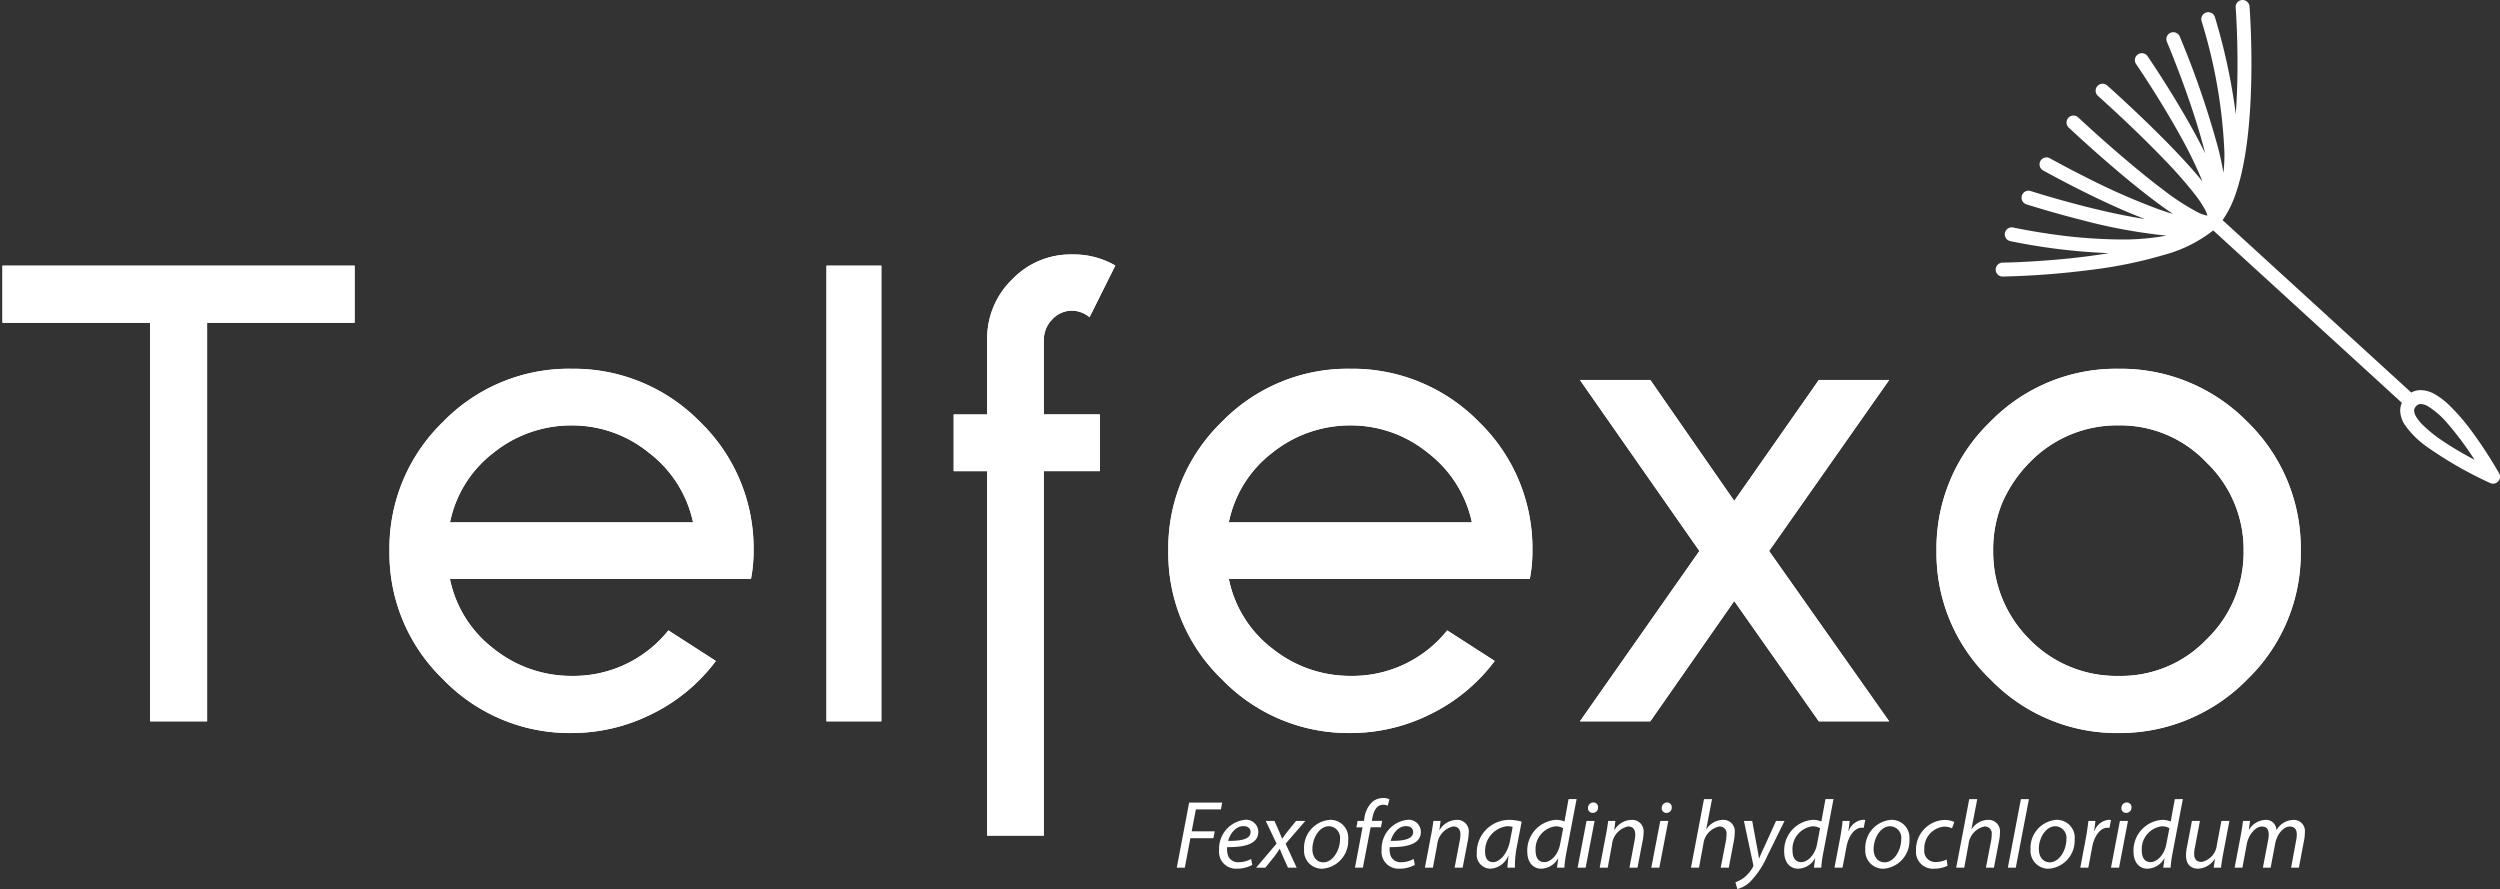 <svg xmlns="http://www.w3.org/2000/svg" xmlns:xlink="http://www.w3.org/1999/xlink" width="198.409" height="70.56" viewBox="0 0 198.409 70.56">
  <rect x="0" y="0" width="198.409" height="70.56" fill="#333333" stroke="none"/>
  <defs>
    <clipPath id="clip-path">
      <path id="Path_7858" data-name="Path 7858" d="M0-7.122H198.409v-70.56H0Z" transform="translate(0 77.682)" fill="#fff"/>
    </clipPath>
  </defs>
  <g id="Group_30" data-name="Group 30" transform="translate(0 0)">
    <g id="Group_12952" data-name="Group 12952" transform="translate(0.201 21.089)">
      <path id="Path_7854" data-name="Path 7854" d="M0,0V4.533H11.706v31.62h4.529V4.533h11.7V0Z" fill="#fff"/>
    </g>
    <g id="Group_12956" data-name="Group 12956" transform="translate(0 0)" clip-path="url(#clip-path)">
      <g id="Group_12953" data-name="Group 12953" transform="translate(0.191 21.079)">
        <path id="Path_7855" data-name="Path 7855" d="M-1.64-.458V31.179H-6.172V-.458H-17.887V-4.994h27.96V-.458Z" transform="translate(17.887 4.994)" fill="#fff"/>
      </g>
      <g id="Group_12954" data-name="Group 12954" transform="translate(30.916 29.274)">
        <path id="Path_7856" data-name="Path 7856" d="M-2.077-.672A9.623,9.623,0,0,0-8.215-2.839,9.834,9.834,0,0,0-14.4-.672a9.271,9.271,0,0,0-3.454,5.526H1.428A9.409,9.409,0,0,0-2.077-.672m8.1,10.014H-17.859A9.287,9.287,0,0,0-14.4,14.869a9.842,9.842,0,0,0,6.19,2.169A9.64,9.64,0,0,0-.529,13.427l3.764,2.422a14.056,14.056,0,0,1-5.057,4.2,14.148,14.148,0,0,1-6.394,1.518A13.929,13.929,0,0,1-18.428,17.28,13.854,13.854,0,0,1-22.657,7.118,13.928,13.928,0,0,1-18.428-3.1,13.919,13.919,0,0,1-8.215-7.329,14.023,14.023,0,0,1,2-3.1,13.931,13.931,0,0,1,6.227,7.122a11.411,11.411,0,0,1-.206,2.22" transform="translate(22.657 7.329)" fill="#fff"/>
      </g>
      <g id="Group_12955" data-name="Group 12955" transform="translate(30.906 29.263)">
        <path id="Path_7857" data-name="Path 7857" d="M-2.079-.672A9.631,9.631,0,0,0-8.221-2.841,9.842,9.842,0,0,0-14.415-.672a9.278,9.278,0,0,0-3.456,5.53h19.3A9.422,9.422,0,0,0-2.079-.672Zm8.1,10.021h-23.9a9.291,9.291,0,0,0,3.456,5.53A9.851,9.851,0,0,0-8.221,17.05,9.647,9.647,0,0,0-.529,13.436L3.238,15.86a14.054,14.054,0,0,1-5.059,4.2,14.163,14.163,0,0,1-6.4,1.519A13.938,13.938,0,0,1-18.44,17.292a13.862,13.862,0,0,1-4.233-10.17A13.937,13.937,0,0,1-18.44-3.1,13.927,13.927,0,0,1-8.221-7.335,14.034,14.034,0,0,1,2-3.1,13.939,13.939,0,0,1,6.231,7.127,11.36,11.36,0,0,1,6.025,9.349Z" transform="translate(22.673 7.335)" fill="#fff"/>
      </g>
    </g>
    <path id="Path_7859" data-name="Path 7859" d="M72.219-54.464h4.344v36.153H72.219Z" transform="translate(-6.621 75.553)" fill="#fff"/>
    <path id="Path_7860" data-name="Path 7860" d="M72.208-54.475h4.364V-18.3H72.208Z" transform="translate(-6.62 75.554)" fill="#fff"/>
    <g id="Group_12961" data-name="Group 12961" transform="translate(0 0)" clip-path="url(#clip-path)">
      <g id="Group_12957" data-name="Group 12957" transform="translate(75.695 20.202)">
        <path id="Path_7861" data-name="Path 7861" d="M-1.087-.5a2.214,2.214,0,0,0-1.381-.52,2.107,2.107,0,0,0-1.582.7A2.3,2.3,0,0,0-4.711,1.31v5.9H-.27v4.5H-4.711v28.92H-9.2V11.715h-2.657v-4.5H-9.2V1.31A6.516,6.516,0,0,1-7.21-3.509,6.4,6.4,0,0,1-2.468-5.477,6.578,6.578,0,0,1,.956-4.6Z" transform="translate(11.856 5.477)" fill="#fff"/>
      </g>
      <g id="Group_12958" data-name="Group 12958" transform="translate(75.685 20.192)">
        <path id="Path_7862" data-name="Path 7862" d="M-1.089-.5a2.221,2.221,0,0,0-1.383-.52,2.113,2.113,0,0,0-1.585.7A2.3,2.3,0,0,0-4.72,1.311V7.218H-.27v4.5H-4.72V40.653h-4.5V11.72h-2.661v-4.5h2.661V1.311A6.513,6.513,0,0,1-7.223-3.51,6.413,6.413,0,0,1-2.472-5.479,6.6,6.6,0,0,1,.957-4.6Z" transform="translate(11.878 5.479)" fill="#fff"/>
      </g>
      <g id="Group_12959" data-name="Group 12959" transform="translate(92.727 29.274)">
        <path id="Path_7863" data-name="Path 7863" d="M-2.077-.672a9.628,9.628,0,0,0-6.14-2.167,9.845,9.845,0,0,0-6.19,2.167,9.254,9.254,0,0,0-3.452,5.526H1.428A9.435,9.435,0,0,0-2.077-.672m8.1,10.014H-17.859a9.27,9.27,0,0,0,3.452,5.526,9.853,9.853,0,0,0,6.19,2.169A9.633,9.633,0,0,0-.531,13.427l3.767,2.422a14.1,14.1,0,0,1-5.057,4.2,14.162,14.162,0,0,1-6.4,1.518A13.937,13.937,0,0,1-18.431,17.28,13.853,13.853,0,0,1-22.659,7.118,13.928,13.928,0,0,1-18.431-3.1,13.923,13.923,0,0,1-8.218-7.329,14.024,14.024,0,0,1,2-3.1,13.935,13.935,0,0,1,6.225,7.122a11.2,11.2,0,0,1-.206,2.22" transform="translate(22.659 7.329)" fill="#fff"/>
      </g>
      <g id="Group_12960" data-name="Group 12960" transform="translate(92.716 29.263)">
        <path id="Path_7864" data-name="Path 7864" d="M-2.079-.672A9.636,9.636,0,0,0-8.223-2.841,9.85,9.85,0,0,0-14.417-.672a9.258,9.258,0,0,0-3.454,5.53h19.3A9.443,9.443,0,0,0-2.079-.672Zm8.1,10.021H-17.872a9.271,9.271,0,0,0,3.454,5.53A9.858,9.858,0,0,0-8.223,17.05,9.642,9.642,0,0,0-.531,13.436L3.237,15.86a14.1,14.1,0,0,1-5.059,4.2,14.173,14.173,0,0,1-6.4,1.519,13.946,13.946,0,0,1-10.22-4.287,13.861,13.861,0,0,1-4.232-10.17A13.937,13.937,0,0,1-18.443-3.1,13.932,13.932,0,0,1-8.223-7.335,14.035,14.035,0,0,1,2-3.1,13.943,13.943,0,0,1,6.229,7.127,11.222,11.222,0,0,1,6.022,9.349Z" transform="translate(22.675 7.335)" fill="#fff"/>
      </g>
    </g>
    <g id="Group_12962" data-name="Group 12962" transform="translate(125.398 30.161)">
      <path id="Path_7866" data-name="Path 7866" d="M-1.912-2.733-8.62-12.277l-6.655,9.544h-5.582l9.473-13.514-9.473-13.567h5.582L-8.62-20.22l6.708-9.594H3.666L-5.856-16.247,3.666-2.733Z" transform="translate(20.857 29.814)" fill="#fff"/>
    </g>
    <g id="Group_12963" data-name="Group 12963" transform="translate(125.379 30.151)">
      <path id="Path_7867" data-name="Path 7867" d="M-1.915-2.735l-6.719-9.551L-15.3-2.735h-5.59L-11.4-16.26-20.89-29.837h5.59l6.666,9.6,6.719-9.6H3.672L-5.866-16.26,3.672-2.735Z" transform="translate(20.89 29.837)" fill="#fff"/>
    </g>
    <g id="Group_12967" data-name="Group 12967" transform="translate(0 0)" clip-path="url(#clip-path)">
      <g id="Group_12964" data-name="Group 12964" transform="translate(153.694 29.274)">
        <path id="Path_7868" data-name="Path 7868" d="M-2.162-.75A9.414,9.414,0,0,0-9.129-3.694,9.65,9.65,0,0,0-16.2-.75a10.529,10.529,0,0,0-2.167,3.2,9.7,9.7,0,0,0-.721,3.821,9.787,9.787,0,0,0,2.888,7.02,9.626,9.626,0,0,0,7.075,2.894,9.385,9.385,0,0,0,6.967-2.894A9.567,9.567,0,0,0,.782,6.271,9.568,9.568,0,0,0-2.162-.75M1.1,16.43A14.172,14.172,0,0,1-9.114,20.713,13.946,13.946,0,0,1-19.333,16.43a13.834,13.834,0,0,1-4.25-10.163A13.912,13.912,0,0,1-19.347-3.951,13.935,13.935,0,0,1-9.124-8.182,14.05,14.05,0,0,1,1.1-3.951,13.951,13.951,0,0,1,5.312,6.267,13.894,13.894,0,0,1,1.1,16.43" transform="translate(23.583 8.182)" fill="#fff"/>
      </g>
      <g id="Group_12965" data-name="Group 12965" transform="translate(153.684 29.264)">
        <path id="Path_7869" data-name="Path 7869" d="M-2.164-.751A9.421,9.421,0,0,0-9.136-3.7,9.654,9.654,0,0,0-16.215-.751a10.546,10.546,0,0,0-2.169,3.2,9.715,9.715,0,0,0-.721,3.824,9.791,9.791,0,0,0,2.89,7.025,9.636,9.636,0,0,0,7.079,2.9,9.394,9.394,0,0,0,6.972-2.9A9.574,9.574,0,0,0,.783,6.276,9.573,9.573,0,0,0-2.164-.751ZM1.1,16.441A14.18,14.18,0,0,1-9.121,20.728a13.953,13.953,0,0,1-10.225-4.287A13.84,13.84,0,0,1-23.6,6.272,13.922,13.922,0,0,1-19.36-3.953,13.941,13.941,0,0,1-9.131-8.188,14.06,14.06,0,0,1,1.1-3.953,13.963,13.963,0,0,1,5.316,6.272,13.906,13.906,0,0,1,1.1,16.441Z" transform="translate(23.6 8.188)" fill="#fff"/>
      </g>
      <g id="Group_12966" data-name="Group 12966" transform="translate(158.385 0)">
        <path id="Path_7870" data-name="Path 7870" d="M-4.033-3.791A35.5,35.5,0,0,0-6.118-7.008,16.26,16.26,0,0,0-8.058-9.258a5.752,5.752,0,0,0-1.048-.792,2.363,2.363,0,0,0-1.144-.342,1.543,1.543,0,0,0-.756.193L-25.98-23.883a8.154,8.154,0,0,0,1.038-2.082c1.036-2.973,1.249-7.147,1.253-10.334,0-2.6-.151-4.535-.152-4.544a.553.553,0,0,0-.594-.508.551.551,0,0,0-.507.594s.008.114.023.332c.042.652.125,2.205.125,4.126,0,1.23-.035,2.613-.137,4a47.689,47.689,0,0,0-1.658-7.7.554.554,0,0,0-.694-.36.552.552,0,0,0-.359.694s.026.084.076.249A40.772,40.772,0,0,1-25.831-29.2a15.326,15.326,0,0,1-.075,1.57c-.1-.587-.233-1.2-.388-1.831a70.791,70.791,0,0,0-3.086-9,.552.552,0,0,0-.725-.292.551.551,0,0,0-.292.724l.154.368c.343.836,1.206,2.99,1.979,5.372.332,1.018.647,2.083.9,3.1-.642-1.316-1.414-2.677-2.14-3.891-1.285-2.145-2.424-3.807-2.428-3.813a.554.554,0,0,0-.768-.143.553.553,0,0,0-.143.768s.09.131.251.372c.562.841,1.974,3,3.236,5.283a33.719,33.719,0,0,1,1.657,3.36c.043.1.083.2.122.3-.32-.4-.677-.814-1.058-1.239-2.662-2.967-6.49-6.368-6.5-6.376a.552.552,0,0,0-.779.045.552.552,0,0,0,.045.78s.136.121.378.34c.844.765,2.963,2.713,4.859,4.688a34.911,34.911,0,0,1,2.482,2.823,9,9,0,0,1,.747,1.116,2.088,2.088,0,0,1,.22.536,2.725,2.725,0,0,1-.8-.283,18.775,18.775,0,0,1-2.72-1.775c-1.547-1.162-3.234-2.6-4.53-3.742-.649-.571-1.2-1.071-1.588-1.427s-.613-.566-.613-.566a.553.553,0,0,0-.781.025.552.552,0,0,0,.025.78s2.125,2,4.533,4c1.205,1,2.482,2,3.612,2.764l.134.089c-.358-.1-.734-.224-1.12-.362a53.076,53.076,0,0,1-5.758-2.531c-.845-.423-1.569-.8-2.082-1.081-.256-.137-.46-.248-.6-.324s-.212-.118-.212-.118a.553.553,0,0,0-.752.212.552.552,0,0,0,.211.752c.007,0,2.176,1.222,4.786,2.444,1.061.5,2.195.994,3.29,1.412-1.539-.237-3.2-.606-4.666-.977-1.233-.311-2.334-.623-3.126-.857-.4-.116-.715-.214-.934-.282l-.337-.106a.553.553,0,0,0-.695.356.553.553,0,0,0,.356.7c.007,0,1.961.632,4.465,1.264a42.758,42.758,0,0,0,6.646,1.221,19.2,19.2,0,0,1-3.629.305,41.137,41.137,0,0,1-5.848-.476c-.8-.119-1.476-.238-1.945-.327-.235-.045-.419-.082-.544-.107s-.188-.04-.188-.04a.553.553,0,0,0-.659.421.553.553,0,0,0,.421.659h0A47.857,47.857,0,0,0-35-21.262c-1.419.233-2.836.4-4.091.508s-2.339.173-3.115.205c-.388.017-.7.027-.909.033s-.324.006-.324.006a.553.553,0,0,0-.546.56.553.553,0,0,0,.552.546h.007a66.817,66.817,0,0,0,7.146-.55,35.7,35.7,0,0,0,5.671-1.175,10.878,10.878,0,0,0,3.887-1.938L-11.75-9.383a1.509,1.509,0,0,0-.132.619,2.159,2.159,0,0,0,.38,1.148A7.085,7.085,0,0,0-9.8-5.922,31.226,31.226,0,0,0-4.74-3.016a.55.55,0,0,0,.226.048.553.553,0,0,0,.408-.18.552.552,0,0,0,.074-.643m-4.222-2.4A11.4,11.4,0,0,1-10.1-7.634a3.331,3.331,0,0,1-.524-.662.978.978,0,0,1-.154-.468.483.483,0,0,1,.149-.342.479.479,0,0,1,.378-.183h.005a1.307,1.307,0,0,1,.6.2A6.638,6.638,0,0,1-8.126-7.746,24.753,24.753,0,0,1-5.982-4.862c-.692-.365-1.509-.826-2.273-1.326" transform="translate(43.986 41.353)" fill="#fff"/>
      </g>
    </g>
    <g id="Group_12968" data-name="Group 12968" transform="translate(93.394 63.696)">
      <path id="Path_7872" data-name="Path 7872" d="M-.1,0H2.523l-.1.543H.436L.1,2.283H1.932l-.107.543H0L-.443,5.163H-1.08Z" transform="translate(1.08)" fill="#fff"/>
    </g>
    <g id="Group_12987" data-name="Group 12987" transform="translate(0 0)" clip-path="url(#clip-path)">
      <g id="Group_12969" data-name="Group 12969" transform="translate(96.753 65.067)">
        <path id="Path_7873" data-name="Path 7873" d="M-.252-.1c0-.3-.23-.466-.57-.466-.6,0-1.055.59-1.211,1.172,1,.007,1.78-.122,1.78-.7Zm.136,2.612a2.525,2.525,0,0,1-1.224.3A1.338,1.338,0,0,1-2.75,1.321,2.3,2.3,0,0,1-.728-1.062.963.963,0,0,1,.36-.112C.36.86-.735,1.123-2.109,1.1a1.6,1.6,0,0,0,.076.7.842.842,0,0,0,.828.5,2.061,2.061,0,0,0,.995-.258Z" transform="translate(2.75 1.062)" fill="#fff"/>
      </g>
      <g id="Group_12970" data-name="Group 12970" transform="translate(99.688 65.151)">
        <path id="Path_7874" data-name="Path 7874" d="M-.147,0,.215.813c.1.237.177.421.243.589H.48C.626,1.2.7,1.065.887.843L1.572,0h.734L.741,1.809l.876,1.9H.927L.552,2.873C.425,2.6.374,2.452.281,2.215H.266c-.114.174-.222.344-.382.565l-.751.928H-1.6L.023,1.8-.834,0Z" transform="translate(1.602)" fill="#fff"/>
      </g>
      <g id="Group_12971" data-name="Group 12971" transform="translate(103.498 65.065)">
        <path id="Path_7875" data-name="Path 7875" d="M-.066-.235c0,.6.33,1.041.873,1.041.754,0,1.319-.965,1.319-1.828A.918.918,0,0,0,1.26-2.059c-.8,0-1.331.975-1.326,1.824m2.842-.78A2.22,2.22,0,0,1,.723,1.313,1.413,1.413,0,0,1-.724-.209,2.224,2.224,0,0,1,1.329-2.566,1.415,1.415,0,0,1,2.776-1.015" transform="translate(0.724 2.566)" fill="#fff"/>
      </g>
      <g id="Group_12972" data-name="Group 12972" transform="translate(107.536 63.335)">
        <path id="Path_7876" data-name="Path 7876" d="M0-.558l.6-3.2H.114l.094-.507h.5l.035-.192A2.176,2.176,0,0,1,1.35-5.751a1.294,1.294,0,0,1,.877-.331.984.984,0,0,1,.507.1L2.6-5.476a.9.9,0,0,0-.372-.07c-.508,0-.751.49-.858,1.1l-.032.177H2.16l-.1.507H1.242L.627-.558Z" transform="translate(0 6.082)" fill="#fff"/>
      </g>
      <g id="Group_12973" data-name="Group 12973" transform="translate(109.651 65.067)">
        <path id="Path_7877" data-name="Path 7877" d="M-.252-.1c0-.3-.233-.466-.57-.466-.6,0-1.057.59-1.211,1.172,1,.007,1.78-.122,1.78-.7Zm.136,2.612a2.542,2.542,0,0,1-1.224.3A1.34,1.34,0,0,1-2.753,1.321,2.3,2.3,0,0,1-.728-1.062.963.963,0,0,1,.36-.112C.36.86-.736,1.123-2.109,1.1a1.533,1.533,0,0,0,.076.7.842.842,0,0,0,.828.5A2.079,2.079,0,0,0-.21,2.042Z" transform="translate(2.753 1.062)" fill="#fff"/>
      </g>
      <g id="Group_12974" data-name="Group 12974" transform="translate(113.085 65.067)">
        <path id="Path_7878" data-name="Path 7878" d="M0-.383l.5-2.63c.086-.413.13-.77.177-1.079h.57l-.1.728h.015a1.631,1.631,0,0,1,1.373-.811.911.911,0,0,1,.942,1.034,3.784,3.784,0,0,1-.066.6L2.995-.383H2.359l.407-2.139A2.612,2.612,0,0,0,2.82-3c0-.375-.145-.651-.583-.651A1.635,1.635,0,0,0,.974-2.185L.636-.383Z" transform="translate(0 4.175)" fill="#fff"/>
      </g>
      <g id="Group_12975" data-name="Group 12975" transform="translate(117.203 65.067)">
        <path id="Path_7879" data-name="Path 7879" d="M-.288-.056A1.842,1.842,0,0,0-.733-.109,1.981,1.981,0,0,0-2.479,1.923c0,.413.145.82.636.82.529,0,1.156-.691,1.34-1.679ZM-.7,3.178c0-.223.041-.577.084-.956H-.633a1.623,1.623,0,0,1-1.441,1.04A1.1,1.1,0,0,1-3.137,2.037,2.588,2.588,0,0,1-.57-.614,3.5,3.5,0,0,1,.425-.47L.052,1.461A7.955,7.955,0,0,0-.111,3.178Z" transform="translate(3.137 0.614)" fill="#fff"/>
      </g>
      <g id="Group_12976" data-name="Group 12976" transform="translate(121.21 63.419)">
        <path id="Path_7880" data-name="Path 7880" d="M-.288-.234A1.157,1.157,0,0,0-.9-.387,1.822,1.822,0,0,0-2.477,1.544c0,.448.153.911.7.911.488,0,1.076-.557,1.24-1.392ZM.778-2.547-.037,1.721A10.051,10.051,0,0,0-.194,2.893H-.778l.1-.737H-.692a1.576,1.576,0,0,1-1.335.82c-.72,0-1.11-.588-1.11-1.349A2.438,2.438,0,0,1-.844-.9a1.683,1.683,0,0,1,.658.132L.14-2.547Z" transform="translate(3.137 2.547)" fill="#fff"/>
      </g>
      <g id="Group_12977" data-name="Group 12977" transform="translate(125.204 63.686)">
        <path id="Path_7881" data-name="Path 7881" d="M-.12-.084a.366.366,0,0,1-.362-.4A.427.427,0,0,1-.058-.912a.368.368,0,0,1,.373.4.418.418,0,0,1-.431.429ZM-1.309,4.261-.6.552H.04L-.67,4.261Z" transform="translate(1.309 0.912)" fill="#fff"/>
      </g>
      <g id="Group_12978" data-name="Group 12978" transform="translate(126.957 65.067)">
        <path id="Path_7882" data-name="Path 7882" d="M0-.383l.5-2.63c.086-.413.132-.77.177-1.079h.57l-.094.728h.015a1.626,1.626,0,0,1,1.371-.811.912.912,0,0,1,.945,1.034,3.606,3.606,0,0,1-.069.6L3-.383H2.362l.406-2.139A2.534,2.534,0,0,0,2.823-3c0-.375-.146-.651-.584-.651A1.636,1.636,0,0,0,.973-2.185L.639-.383Z" transform="translate(0 4.175)" fill="#fff"/>
      </g>
      <g id="Group_12979" data-name="Group 12979" transform="translate(131.053 63.686)">
        <path id="Path_7883" data-name="Path 7883" d="M-.12-.084a.364.364,0,0,1-.359-.4A.425.425,0,0,1-.058-.912a.368.368,0,0,1,.373.4.414.414,0,0,1-.428.429ZM-1.307,4.261-.593.552H.043L-.67,4.261Z" transform="translate(1.307 0.912)" fill="#fff"/>
      </g>
      <g id="Group_12980" data-name="Group 12980" transform="translate(134.202 63.421)">
        <path id="Path_7884" data-name="Path 7884" d="M0-.549,1.034-5.987H1.67L1.211-3.6h.015a1.6,1.6,0,0,1,1.325-.742.9.9,0,0,1,.922,1,3.45,3.45,0,0,1-.061.628L3-.549H2.359l.417-2.139A3.471,3.471,0,0,0,2.821-3.2a.54.54,0,0,0-.577-.613A1.6,1.6,0,0,0,.981-2.4L.636-.549Z" transform="translate(0 5.987)" fill="#fff"/>
      </g>
      <g id="Group_12981" data-name="Group 12981" transform="translate(137.728 65.151)">
        <path id="Path_7885" data-name="Path 7885" d="M-.135,0,.231,1.99c.086.431.132.706.173.984H.418c.1-.237.206-.5.4-.9L1.758,0h.674L1.045,2.82A6.9,6.9,0,0,1-.235,4.766a2.328,2.328,0,0,1-1.079.643l-.154-.542a2.551,2.551,0,0,0,.68-.362,2.829,2.829,0,0,0,.713-.849.234.234,0,0,0,.024-.17L-.792,0Z" transform="translate(1.468)" fill="#fff"/>
      </g>
      <g id="Group_12982" data-name="Group 12982" transform="translate(141.6 63.419)">
        <path id="Path_7886" data-name="Path 7886" d="M-.287-.234A1.157,1.157,0,0,0-.9-.387,1.82,1.82,0,0,0-2.475,1.544c0,.448.151.911.7.911.49,0,1.079-.557,1.241-1.392ZM.779-2.547-.034,1.721A9.169,9.169,0,0,0-.192,2.893H-.776l.1-.737H-.69a1.583,1.583,0,0,1-1.335.82c-.722,0-1.11-.588-1.11-1.349A2.438,2.438,0,0,1-.843-.9a1.673,1.673,0,0,1,.656.132L.143-2.547Z" transform="translate(3.135 2.547)" fill="#fff"/>
      </g>
      <g id="Group_12983" data-name="Group 12983" transform="translate(145.591 65.067)">
        <path id="Path_7887" data-name="Path 7887" d="M0-.383l.454-2.39c.091-.483.154-.974.192-1.319h.56c-.031.261-.063.521-.1.8h.025a1.335,1.335,0,0,1,1.134-.888,1.384,1.384,0,0,1,.177.015l-.124.629a.856.856,0,0,0-.168-.016c-.552,0-1.044.664-1.2,1.532L.639-.383Z" transform="translate(0 4.175)" fill="#fff"/>
      </g>
      <g id="Group_12984" data-name="Group 12984" transform="translate(148.039 65.065)">
        <path id="Path_7888" data-name="Path 7888" d="M-.066-.235c0,.6.33,1.041.873,1.041.753,0,1.318-.965,1.318-1.828a.917.917,0,0,0-.866-1.036c-.795,0-1.33.975-1.325,1.824m2.842-.78A2.223,2.223,0,0,1,.723,1.313,1.413,1.413,0,0,1-.724-.209,2.224,2.224,0,0,1,1.329-2.566,1.415,1.415,0,0,1,2.776-1.015" transform="translate(0.724 2.566)" fill="#fff"/>
      </g>
      <g id="Group_12985" data-name="Group 12985" transform="translate(152.061 65.074)">
        <path id="Path_7889" data-name="Path 7889" d="M-.252-.367a2.521,2.521,0,0,1-1.073.229A1.338,1.338,0,0,1-2.75-1.578,2.35,2.35,0,0,1-.482-4.007a1.894,1.894,0,0,1,.775.16l-.184.506a1.422,1.422,0,0,0-.626-.136A1.729,1.729,0,0,0-2.09-1.653a.873.873,0,0,0,.918.986A1.966,1.966,0,0,0-.312-.872Z" transform="translate(2.75 4.007)" fill="#fff"/>
      </g>
      <g id="Group_12986" data-name="Group 12986" transform="translate(155.252 63.421)">
        <path id="Path_7890" data-name="Path 7890" d="M0-.549,1.034-5.987H1.67L1.208-3.6h.017a1.594,1.594,0,0,1,1.323-.742.9.9,0,0,1,.921,1,3.225,3.225,0,0,1-.062.628L2.995-.549H2.359L2.77-2.688A2.826,2.826,0,0,0,2.819-3.2a.54.54,0,0,0-.577-.613A1.6,1.6,0,0,0,.978-2.4L.636-.549Z" transform="translate(0 5.987)" fill="#fff"/>
      </g>
    </g>
    <g id="Group_12988" data-name="Group 12988" transform="translate(159.351 63.421)">
      <path id="Path_7892" data-name="Path 7892" d="M0-.549,1.035-5.987h.637L.629-.549Z" transform="translate(0 5.987)" fill="#fff"/>
    </g>
    <g id="Group_12995" data-name="Group 12995" transform="translate(0 0)" clip-path="url(#clip-path)">
      <g id="Group_12989" data-name="Group 12989" transform="translate(161.152 65.065)">
        <path id="Path_7893" data-name="Path 7893" d="M-.067-.235C-.067.37.261.806.8.806c.751,0,1.318-.965,1.318-1.828a.918.918,0,0,0-.864-1.036c-.8,0-1.335.975-1.325,1.824m2.842-.78A2.223,2.223,0,0,1,.723,1.313,1.415,1.415,0,0,1-.727-.209,2.226,2.226,0,0,1,1.326-2.566a1.417,1.417,0,0,1,1.45,1.551" transform="translate(0.727 2.566)" fill="#fff"/>
      </g>
      <g id="Group_12990" data-name="Group 12990" transform="translate(165.1 65.067)">
        <path id="Path_7894" data-name="Path 7894" d="M0-.383l.451-2.39C.542-3.256.6-3.746.643-4.091H1.2c-.029.261-.06.521-.1.8h.026a1.336,1.336,0,0,1,1.134-.888,1.264,1.264,0,0,1,.174.015l-.119.629a.888.888,0,0,0-.171-.016c-.552,0-1.045.664-1.2,1.532L.636-.383Z" transform="translate(0 4.175)" fill="#fff"/>
      </g>
      <g id="Group_12991" data-name="Group 12991" transform="translate(167.536 63.686)">
        <path id="Path_7895" data-name="Path 7895" d="M-.12-.084a.366.366,0,0,1-.362-.4A.429.429,0,0,1-.058-.912a.37.37,0,0,1,.376.4.422.422,0,0,1-.431.429ZM-1.309,4.261-.6.552H.04L-.67,4.261Z" transform="translate(1.309 0.912)" fill="#fff"/>
      </g>
      <g id="Group_12992" data-name="Group 12992" transform="translate(169.323 63.419)">
        <path id="Path_7896" data-name="Path 7896" d="M-.288-.234A1.157,1.157,0,0,0-.9-.387a1.822,1.822,0,0,0-1.58,1.931c0,.448.153.911.7.911.493,0,1.079-.557,1.24-1.392ZM.779-2.547-.034,1.721a9.022,9.022,0,0,0-.16,1.172H-.776l.1-.737H-.692a1.58,1.58,0,0,1-1.335.82c-.72,0-1.11-.588-1.11-1.349A2.438,2.438,0,0,1-.847-.9a1.7,1.7,0,0,1,.66.132l.33-1.778Z" transform="translate(3.137 2.547)" fill="#fff"/>
      </g>
      <g id="Group_12993" data-name="Group 12993" transform="translate(173.493 65.151)">
        <path id="Path_7897" data-name="Path 7897" d="M-.347,0l-.5,2.63c-.079.413-.129.773-.17,1.079h-.577l.1-.7h-.015a1.648,1.648,0,0,1-1.312.782c-.473,0-.971-.229-.971-1.072A3.44,3.44,0,0,1-3.721,2.1l.4-2.1h.634l-.39,2.07a2.36,2.36,0,0,0-.067.545c0,.38.158.641.593.641A1.53,1.53,0,0,0-1.343,1.9L-.983,0Z" transform="translate(3.788)" fill="#fff"/>
      </g>
      <g id="Group_12994" data-name="Group 12994" transform="translate(177.348 65.067)">
        <path id="Path_7898" data-name="Path 7898" d="M0-.383l.5-2.63c.076-.413.127-.77.167-1.079h.558l-.1.7h.021a1.586,1.586,0,0,1,1.3-.78.808.808,0,0,1,.867.828,1.59,1.59,0,0,1,1.363-.828.878.878,0,0,1,.9.972,3.553,3.553,0,0,1-.06.626L5.1-.383H4.483l.394-2.139A2.211,2.211,0,0,0,4.933-3c0-.392-.144-.644-.558-.644-.459,0-1,.537-1.158,1.362l-.359,1.9H2.244l.414-2.175a2.186,2.186,0,0,0,.048-.455c0-.313-.086-.634-.553-.634s-1.041.613-1.189,1.4L.619-.383Z" transform="translate(0 4.175)" fill="#fff"/>
      </g>
    </g>
  </g>
</svg>
